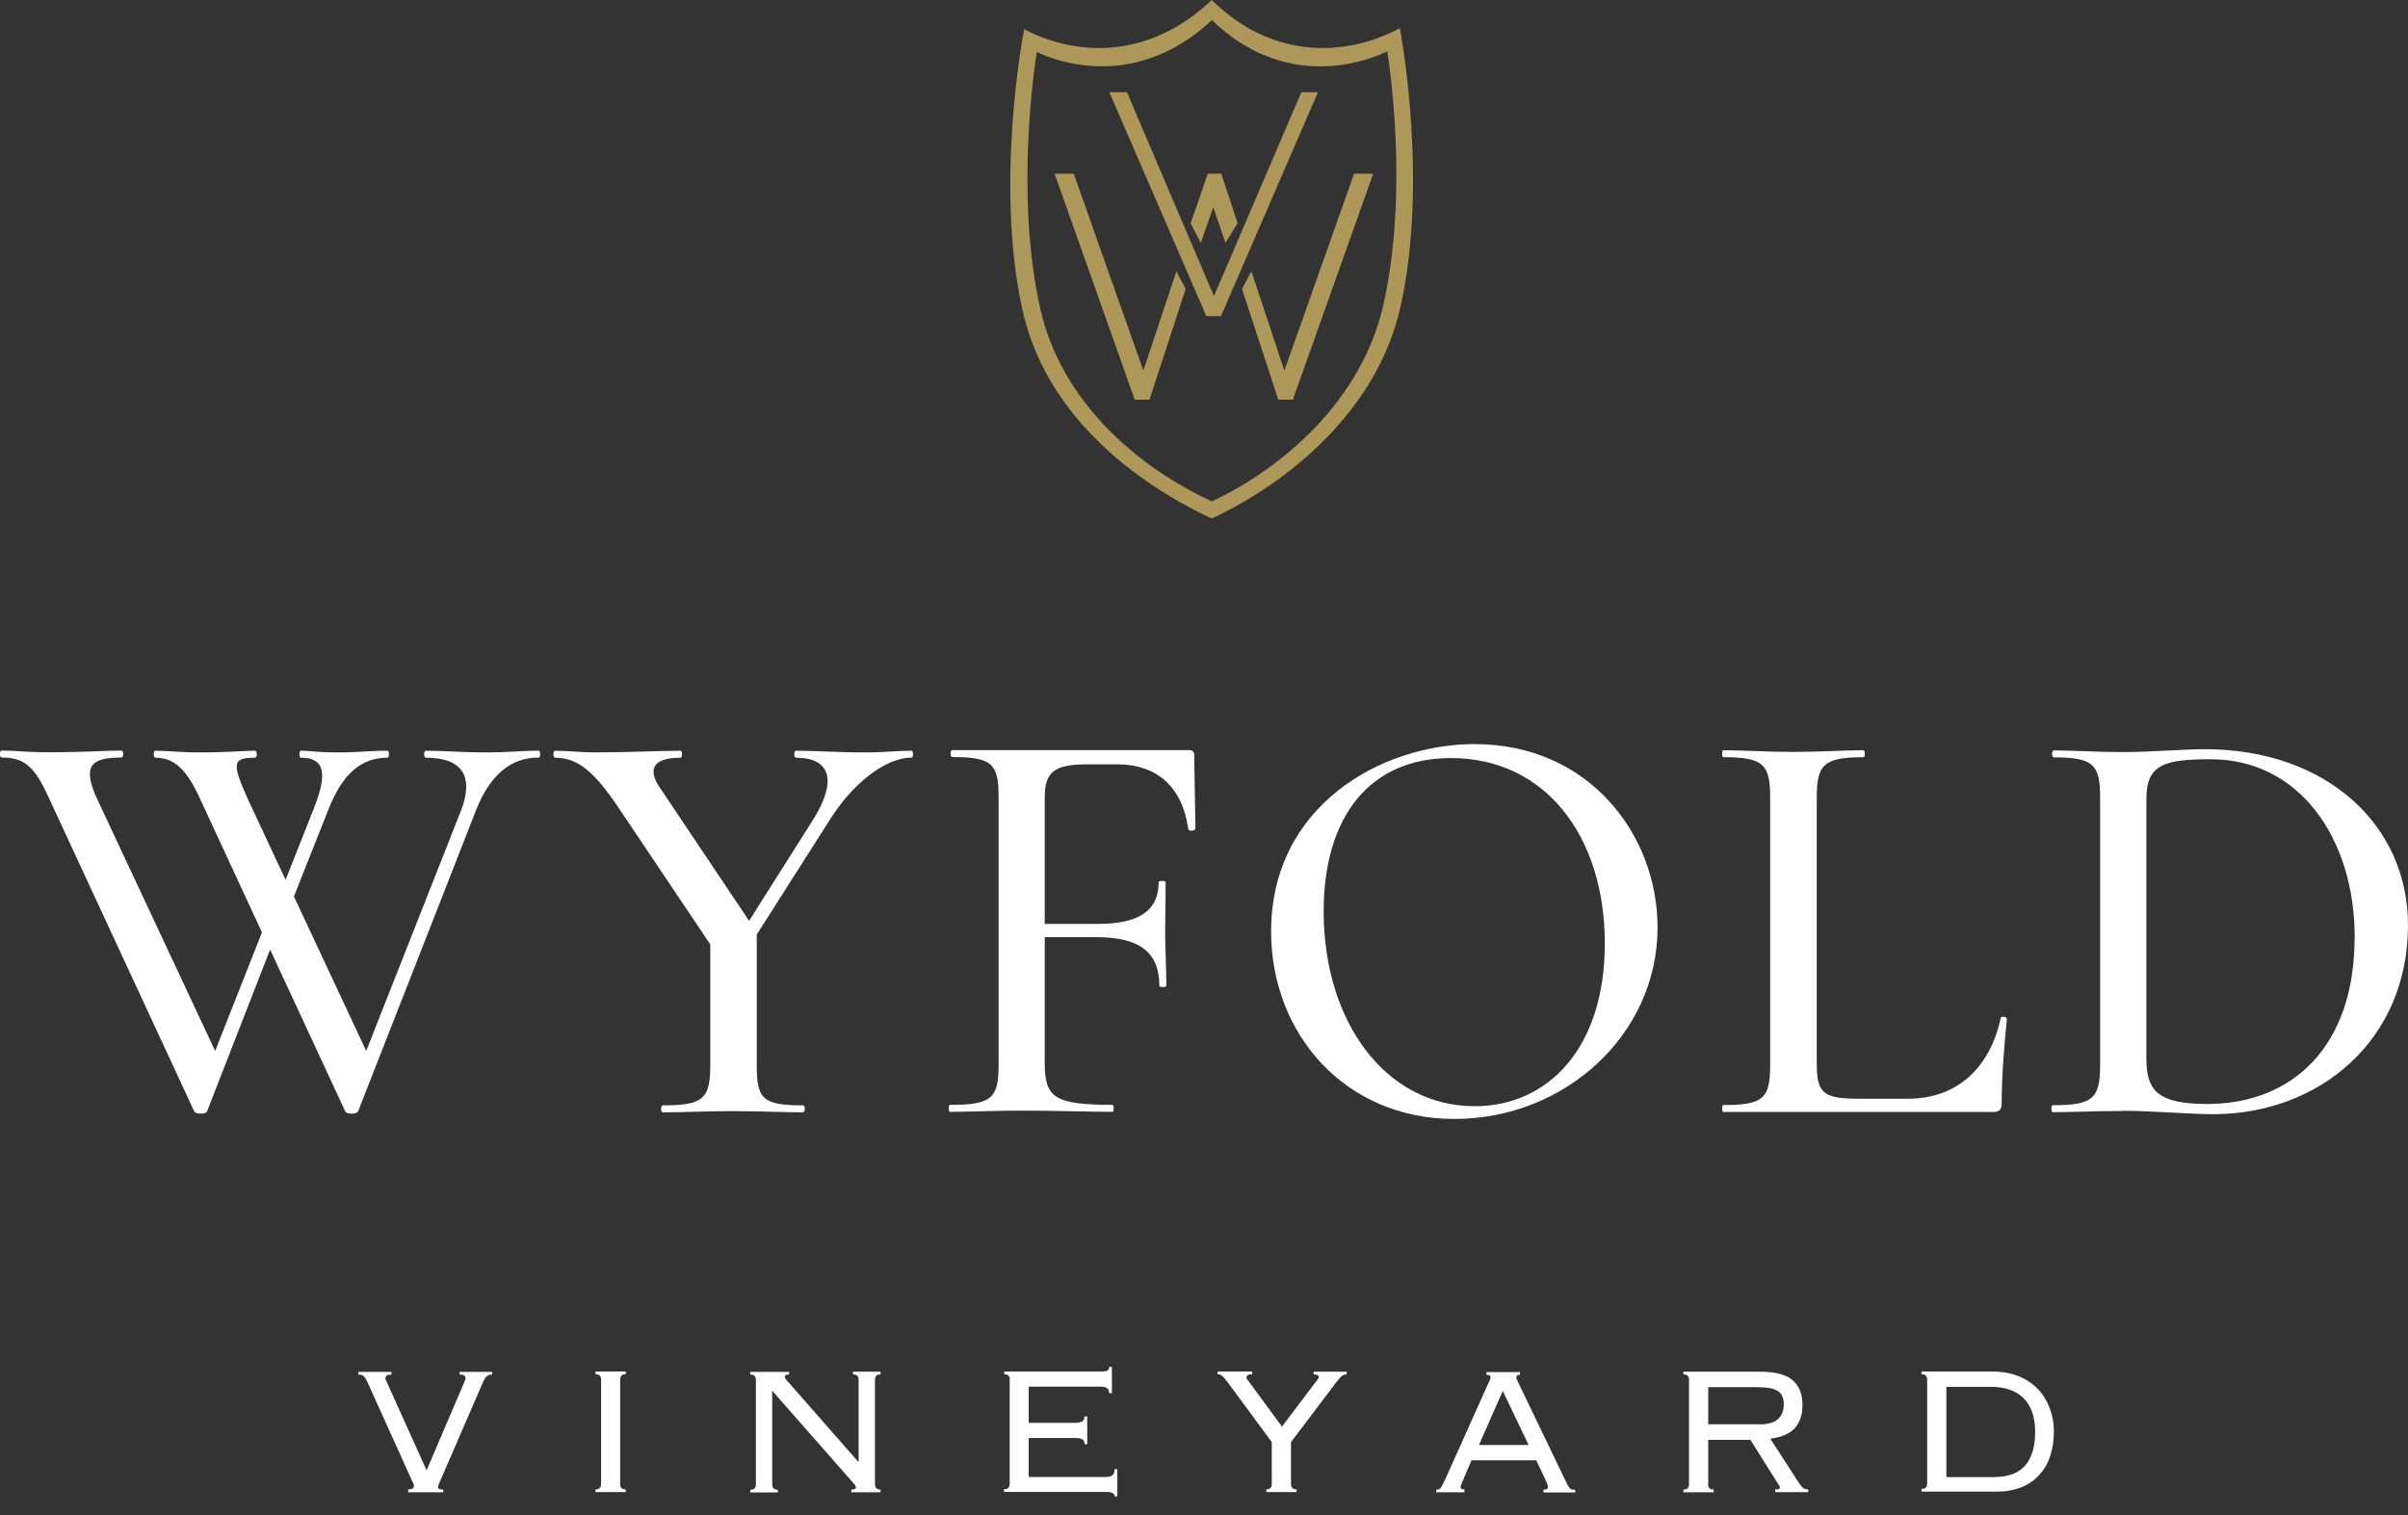 <svg xmlns="http://www.w3.org/2000/svg" width="116" height="73" viewBox="0 0 116 73" fill="none"><rect x="0" y="0" width="116" height="73" fill="#333333" stroke="none"/><g clip-path="url(#clip0_32_289)"><path d="M19.665 71.753C19.772 71.753 19.837 71.737 19.878 71.712C19.911 71.688 19.936 71.655 19.936 71.622C19.936 71.573 19.936 71.532 19.928 71.507C19.928 71.483 19.903 71.442 19.87 71.385L17.707 66.599C17.633 66.436 17.568 66.337 17.511 66.288C17.453 66.239 17.371 66.222 17.265 66.222V66.091H18.854V66.222C18.666 66.222 18.567 66.28 18.567 66.403C18.567 66.436 18.576 66.46 18.592 66.493C18.608 66.526 18.625 66.558 18.641 66.599L20.55 70.836L22.361 66.599C22.361 66.599 22.394 66.534 22.402 66.501C22.419 66.468 22.427 66.444 22.427 66.411C22.427 66.354 22.41 66.305 22.369 66.272C22.328 66.239 22.255 66.222 22.14 66.222V66.091H23.705V66.222C23.599 66.222 23.517 66.247 23.451 66.305C23.385 66.362 23.32 66.46 23.262 66.599L21.189 71.385C21.189 71.385 21.165 71.434 21.14 71.491C21.116 71.549 21.099 71.59 21.099 71.63C21.099 71.671 21.116 71.696 21.14 71.721C21.173 71.745 21.239 71.762 21.353 71.762V71.893H19.665V71.762V71.753Z" fill="white"></path><path d="M28.686 71.753C28.793 71.753 28.859 71.729 28.9 71.68C28.941 71.63 28.957 71.565 28.957 71.483V66.476C28.957 66.394 28.941 66.329 28.9 66.28C28.859 66.231 28.793 66.206 28.686 66.206V66.075H30.145V66.206C30.038 66.206 29.973 66.231 29.932 66.28C29.891 66.329 29.875 66.394 29.875 66.476V71.483C29.875 71.565 29.891 71.63 29.932 71.68C29.965 71.729 30.038 71.753 30.145 71.753V71.884H28.686V71.753Z" fill="white"></path><path d="M41.362 70.434V66.485C41.362 66.403 41.346 66.337 41.305 66.288C41.264 66.239 41.199 66.214 41.092 66.214V66.083H42.419V66.214C42.313 66.214 42.248 66.239 42.206 66.288C42.166 66.337 42.149 66.403 42.149 66.485V71.491C42.149 71.573 42.166 71.639 42.206 71.688C42.248 71.737 42.313 71.762 42.419 71.762V71.893H41.01V71.762C41.158 71.762 41.231 71.729 41.231 71.671C41.231 71.622 41.215 71.581 41.191 71.549C41.158 71.516 41.141 71.491 41.125 71.467L37.2 67.001V71.499C37.2 71.581 37.217 71.647 37.257 71.696C37.298 71.745 37.364 71.77 37.471 71.77V71.901H36.143V71.77C36.25 71.77 36.315 71.745 36.356 71.696C36.397 71.647 36.413 71.581 36.413 71.499V66.493C36.413 66.411 36.397 66.346 36.356 66.296C36.315 66.247 36.25 66.222 36.143 66.222V66.091H38.011V66.222C37.929 66.222 37.872 66.231 37.847 66.247C37.815 66.263 37.806 66.296 37.806 66.337C37.806 66.362 37.815 66.386 37.831 66.411C37.847 66.436 37.872 66.46 37.888 66.485L41.354 70.434H41.379H41.362Z" fill="white"></path><path d="M48.647 66.477C48.647 66.394 48.63 66.329 48.589 66.28C48.548 66.231 48.483 66.206 48.376 66.206V66.075H52.998C53.186 66.075 53.309 66.059 53.358 66.026C53.407 65.993 53.432 65.936 53.432 65.854H53.563V67.116H53.432C53.432 67.017 53.399 66.944 53.342 66.886C53.285 66.829 53.17 66.804 52.998 66.804H49.556V68.549H51.793C51.924 68.549 52.031 68.525 52.121 68.484C52.203 68.443 52.244 68.361 52.244 68.238H52.375V69.574H52.244C52.244 69.467 52.211 69.385 52.145 69.344C52.08 69.303 51.965 69.279 51.818 69.279H49.556V71.155H53.243C53.399 71.155 53.514 71.131 53.588 71.073C53.661 71.016 53.694 70.918 53.694 70.778H53.825V72.089H53.694C53.694 71.95 53.563 71.876 53.309 71.876H48.368V71.745C48.475 71.745 48.54 71.721 48.581 71.671C48.622 71.622 48.639 71.557 48.639 71.475V66.468L48.647 66.477Z" fill="white"></path><path d="M60.995 71.753C61.101 71.753 61.167 71.729 61.208 71.68C61.249 71.63 61.265 71.565 61.265 71.483V69.475L59.135 66.583C59.028 66.452 58.947 66.353 58.889 66.296C58.824 66.239 58.75 66.206 58.66 66.206V66.075H60.323V66.206C60.143 66.206 60.044 66.263 60.044 66.362C60.044 66.394 60.069 66.444 60.11 66.493C60.151 66.542 60.192 66.591 60.233 66.657L61.757 68.73L63.371 66.591C63.371 66.591 63.437 66.517 63.469 66.468C63.502 66.427 63.527 66.386 63.527 66.345C63.527 66.255 63.445 66.214 63.281 66.214V66.083H64.871V66.214C64.764 66.214 64.682 66.247 64.625 66.304C64.559 66.37 64.477 66.46 64.379 66.583L62.191 69.475V71.483C62.191 71.565 62.208 71.63 62.249 71.68C62.289 71.729 62.355 71.753 62.462 71.753V71.884H61.003V71.753H60.995Z" fill="white"></path><path d="M70.516 71.229C70.484 71.294 70.451 71.368 70.418 71.45C70.385 71.532 70.361 71.598 70.361 71.639C70.361 71.721 70.426 71.761 70.549 71.761V71.893H69.189V71.761C69.23 71.761 69.271 71.761 69.304 71.753C69.337 71.753 69.369 71.721 69.394 71.688C69.427 71.655 69.459 71.598 69.492 71.524C69.525 71.458 69.574 71.36 69.631 71.245L71.631 66.788C71.688 66.665 71.729 66.567 71.762 66.509C71.795 66.452 71.803 66.395 71.803 66.362C71.803 66.272 71.737 66.231 71.606 66.231V66.1H73.22V66.231C73.106 66.231 73.048 66.272 73.048 66.362C73.048 66.403 73.065 66.46 73.106 66.534C73.138 66.608 73.188 66.698 73.245 66.829L75.359 71.221L75.515 71.532C75.547 71.606 75.588 71.663 75.621 71.696C75.654 71.729 75.687 71.753 75.728 71.761C75.769 71.77 75.818 71.77 75.883 71.77V71.901H74.351V71.77C74.441 71.77 74.499 71.753 74.523 71.729C74.556 71.704 74.564 71.663 74.564 71.614C74.564 71.581 74.556 71.54 74.54 71.499C74.523 71.458 74.482 71.368 74.425 71.237L74.007 70.352H70.885L70.508 71.237L70.516 71.229ZM73.638 69.615L72.393 67.009L71.246 69.615H73.638Z" fill="white"></path><path d="M82.282 71.491C82.282 71.573 82.299 71.639 82.34 71.688C82.381 71.737 82.446 71.762 82.553 71.762V71.893H81.094V71.762C81.201 71.762 81.266 71.737 81.307 71.688C81.348 71.639 81.365 71.573 81.365 71.491V66.485C81.365 66.403 81.348 66.337 81.307 66.288C81.266 66.239 81.201 66.214 81.094 66.214V66.083H84.79C85.519 66.083 86.043 66.222 86.355 66.493C86.674 66.772 86.83 67.165 86.83 67.689C86.83 68.156 86.707 68.517 86.469 68.795C86.224 69.066 85.83 69.238 85.281 69.312L86.674 71.467C86.756 71.581 86.822 71.663 86.871 71.696C86.92 71.729 87.002 71.753 87.109 71.753V71.885H85.519V71.753C85.617 71.753 85.675 71.753 85.699 71.729C85.724 71.712 85.74 71.688 85.74 71.655C85.74 71.614 85.724 71.573 85.683 71.532L84.323 69.369H82.29V71.491H82.282ZM84.7 68.623C85.15 68.623 85.462 68.541 85.65 68.369C85.83 68.197 85.929 67.968 85.929 67.673C85.929 67.525 85.912 67.403 85.871 67.296C85.838 67.198 85.765 67.108 85.675 67.034C85.576 66.968 85.445 66.911 85.281 66.878C85.117 66.845 84.904 66.829 84.65 66.829H82.29V68.615H84.708L84.7 68.623Z" fill="white"></path><path d="M92.836 66.476C92.836 66.394 92.82 66.329 92.779 66.28C92.738 66.231 92.672 66.206 92.566 66.206V66.075H95.983C96.442 66.075 96.851 66.149 97.212 66.288C97.572 66.427 97.884 66.632 98.138 66.886C98.392 67.14 98.588 67.451 98.728 67.804C98.867 68.164 98.941 68.549 98.941 68.967C98.941 69.385 98.883 69.779 98.769 70.131C98.654 70.491 98.474 70.795 98.244 71.049C98.015 71.303 97.728 71.507 97.384 71.647C97.04 71.786 96.646 71.86 96.196 71.86H92.566V71.729C92.672 71.729 92.738 71.704 92.779 71.655C92.82 71.606 92.836 71.54 92.836 71.458V66.452V66.476ZM96.097 71.155C96.745 71.155 97.228 70.975 97.556 70.606C97.876 70.237 98.039 69.697 98.039 68.984C98.039 68.271 97.851 67.73 97.482 67.361C97.114 66.993 96.581 66.812 95.901 66.812H93.762V71.163H96.097V71.155Z" fill="white"></path><path d="M62.691 4.441L58.48 14.266L54.301 4.474L54.293 4.441H53.44L58.103 15.208L58.111 15.232H58.816L63.462 4.507L63.486 4.441H62.691Z" fill="#AD9759"></path><path d="M56.669 13.069L55.079 17.854L51.736 8.399L51.719 8.366H50.802L54.653 19.231L54.669 19.255H55.374L57.111 13.938L57.119 13.921L56.669 13.069Z" fill="#AD9759"></path><path d="M58.831 8.366H58.184L57.356 10.758L57.848 11.709L58.446 9.98L59.036 11.701L59.618 10.75L58.831 8.366Z" fill="#AD9759"></path><path d="M65.231 8.366L61.871 17.854L60.282 13.069L59.831 13.921L61.568 19.223L61.576 19.255H62.281L66.132 8.423L66.148 8.366H65.231Z" fill="#AD9759"></path><path d="M67.443 1.385V1.352L67.402 1.368C67.394 1.368 66.206 2.089 64.51 2.27C62.945 2.442 60.61 2.188 58.389 0.016L58.373 0L58.356 0.016C56.087 2.163 53.768 2.434 52.219 2.278C50.539 2.114 49.384 1.426 49.368 1.418L49.335 1.401V1.434C49.31 1.508 47.901 8.825 49.253 14.929C50.548 20.804 56.054 23.91 58.364 24.975H58.373H58.381C59.52 24.45 61.724 23.27 63.748 21.247C65.698 19.297 66.952 17.109 67.476 14.732C68.828 8.628 67.451 1.442 67.435 1.368L67.443 1.385ZM66.829 2.466C66.911 2.983 67.869 9.152 66.657 14.618C66.165 16.83 65.026 18.87 63.273 20.681C61.896 22.091 60.159 23.328 58.373 24.155C57.086 23.557 55.194 22.492 53.473 20.771C51.719 19.01 50.58 17.002 50.097 14.798C48.884 9.325 49.859 3.024 49.95 2.499C50.138 2.597 51.17 3.089 52.612 3.179C54.071 3.278 56.251 2.966 58.381 0.967C60.462 2.991 62.658 3.286 64.133 3.179C65.583 3.073 66.648 2.565 66.837 2.466H66.829Z" fill="#AD9759"></path><path d="M25.942 36.495C24.688 36.495 23.631 37.249 22.935 39.027L17.248 53.547C17.191 53.686 16.691 53.686 16.634 53.547L13.012 45.746L9.972 53.547C9.915 53.686 9.415 53.686 9.358 53.547L2.368 38.47C1.672 36.938 1.196 36.495 0.082 36.495C-0.033 36.495 -0.033 36.159 0.082 36.159C0.779 36.159 1.254 36.241 2.311 36.241C4.154 36.241 5.039 36.159 5.851 36.159C5.965 36.159 5.965 36.495 5.851 36.495C4.376 36.495 3.925 36.889 4.712 38.56L10.365 50.63L12.619 44.919L9.636 38.478C9.022 37.143 8.44 36.503 7.489 36.503C7.375 36.503 7.375 36.167 7.489 36.167C8.161 36.167 8.628 36.249 9.579 36.249C11.054 36.249 11.693 36.167 12.283 36.167C12.398 36.167 12.398 36.503 12.283 36.503C11.168 36.503 11.168 36.782 11.971 38.568L13.758 42.387L15.126 38.929C15.798 37.233 15.626 36.503 14.487 36.503C14.405 36.503 14.405 36.167 14.487 36.167C15.069 36.167 15.101 36.249 16.331 36.249C17.306 36.249 17.748 36.167 18.674 36.167C18.756 36.167 18.756 36.503 18.674 36.503C17.478 36.503 16.527 37.175 15.806 39.035L14.159 43.19L17.642 50.63L22.214 39.035C22.828 37.421 22.296 36.503 20.517 36.503C20.403 36.503 20.403 36.167 20.517 36.167C21.435 36.167 22.165 36.249 23.476 36.249C24.508 36.249 25.008 36.167 25.958 36.167C26.04 36.167 26.04 36.503 25.958 36.503L25.942 36.495Z" fill="white"></path><path d="M43.927 36.495C42.673 36.495 41.059 37.724 39.912 39.593L36.454 45.025V51.326C36.454 52.94 36.733 53.252 38.683 53.252C38.798 53.252 38.798 53.588 38.683 53.588C37.765 53.588 36.651 53.53 35.307 53.53C34.054 53.53 32.857 53.588 31.931 53.588C31.817 53.588 31.817 53.252 31.931 53.252C33.857 53.252 34.218 52.949 34.218 51.326V45.5L29.785 38.896C28.556 37.061 27.753 36.504 26.745 36.504C26.63 36.504 26.63 36.168 26.745 36.168C27.359 36.168 28.056 36.249 28.637 36.249C30.17 36.249 31.817 36.168 32.792 36.168C32.874 36.168 32.874 36.504 32.792 36.504C31.456 36.504 31.178 37.061 31.792 37.954L36.086 44.361L39.208 39.429C40.322 37.618 40.019 36.504 38.347 36.504C38.233 36.504 38.233 36.168 38.347 36.168C39.404 36.168 40.191 36.249 41.748 36.249C42.665 36.249 43.083 36.168 43.919 36.168C44.001 36.168 44.001 36.504 43.919 36.504L43.927 36.495Z" fill="white"></path><path d="M57.578 39.92C57.578 40.035 57.275 40.06 57.242 39.945C56.964 37.913 55.734 36.823 53.817 36.823H52.391C50.777 36.823 50.327 37.184 50.327 38.437V44.509H52.891C54.923 44.509 55.816 43.837 55.816 42.501C55.816 42.419 56.152 42.419 56.152 42.501C56.152 43.64 56.128 44.148 56.128 44.845C56.128 45.705 56.185 46.516 56.185 47.491C56.185 47.573 55.849 47.573 55.849 47.491C55.849 45.902 54.931 45.148 52.809 45.148H50.327V51.195C50.327 52.867 50.769 53.227 53.588 53.227C53.67 53.227 53.67 53.563 53.588 53.563C52.359 53.563 50.966 53.506 49.188 53.506C47.934 53.506 46.705 53.563 45.763 53.563C45.681 53.563 45.681 53.227 45.763 53.227C47.77 53.227 48.106 52.924 48.106 51.301V38.396C48.106 36.807 47.803 36.471 45.877 36.471C45.763 36.471 45.763 36.135 45.877 36.135H57.25C57.472 36.135 57.529 36.217 57.529 36.389L57.586 39.904L57.578 39.92Z" fill="white"></path><path d="M61.233 44.878C61.233 38.831 66.526 35.848 71.041 35.848C76.531 35.848 79.849 40.199 79.849 44.681C79.849 49.868 75.359 53.907 70.066 53.907C64.773 53.907 61.233 49.786 61.233 44.878ZM77.309 45.468C77.309 40.281 74.441 36.52 69.894 36.52C65.993 36.52 63.765 39.339 63.765 43.903C63.765 49.228 66.747 53.293 71.041 53.293C74.556 53.293 77.309 50.507 77.309 45.459V45.468Z" fill="white"></path><path d="M87.518 51.203C87.518 52.678 87.822 52.932 89.55 52.932H91.918C94.311 52.932 95.876 51.4 96.376 49.056C96.376 48.942 96.679 48.974 96.679 49.081C96.564 50.171 96.425 51.867 96.425 53.153C96.425 53.456 96.31 53.571 96.007 53.571H83.02C82.938 53.571 82.938 53.235 83.02 53.235C84.945 53.235 85.273 52.932 85.273 51.31V38.404C85.273 36.815 84.937 36.479 83.02 36.479C82.938 36.479 82.938 36.143 83.02 36.143C83.913 36.143 85.109 36.225 86.396 36.225C87.682 36.225 88.846 36.143 89.772 36.143C89.854 36.143 89.854 36.479 89.772 36.479C87.846 36.479 87.518 36.839 87.518 38.429V51.195V51.203Z" fill="white"></path><path d="M102.284 53.522C101.005 53.522 99.834 53.58 98.883 53.58C98.801 53.58 98.801 53.244 98.883 53.244C100.809 53.244 101.169 52.94 101.169 51.318V38.413C101.169 36.823 100.833 36.487 98.941 36.487C98.826 36.487 98.826 36.151 98.941 36.151C99.858 36.151 101.005 36.233 102.284 36.233C103.562 36.233 105.184 36.094 106.217 36.094C112.1 36.094 116 39.773 116 44.566C116 50.138 111.707 53.678 106.61 53.678C105.52 53.678 103.652 53.514 102.292 53.514L102.284 53.522ZM113.435 45.189C113.435 40.371 110.756 36.577 106.495 36.577C104.267 36.577 103.398 36.831 103.398 38.47V51.015C103.398 52.523 103.931 53.186 106.323 53.186C110.477 53.186 113.427 50.367 113.427 45.189H113.435Z" fill="white"></path></g><defs><clipPath id="clip0_32_289"><rect width="116" height="72.097" fill="white"></rect></clipPath></defs></svg>